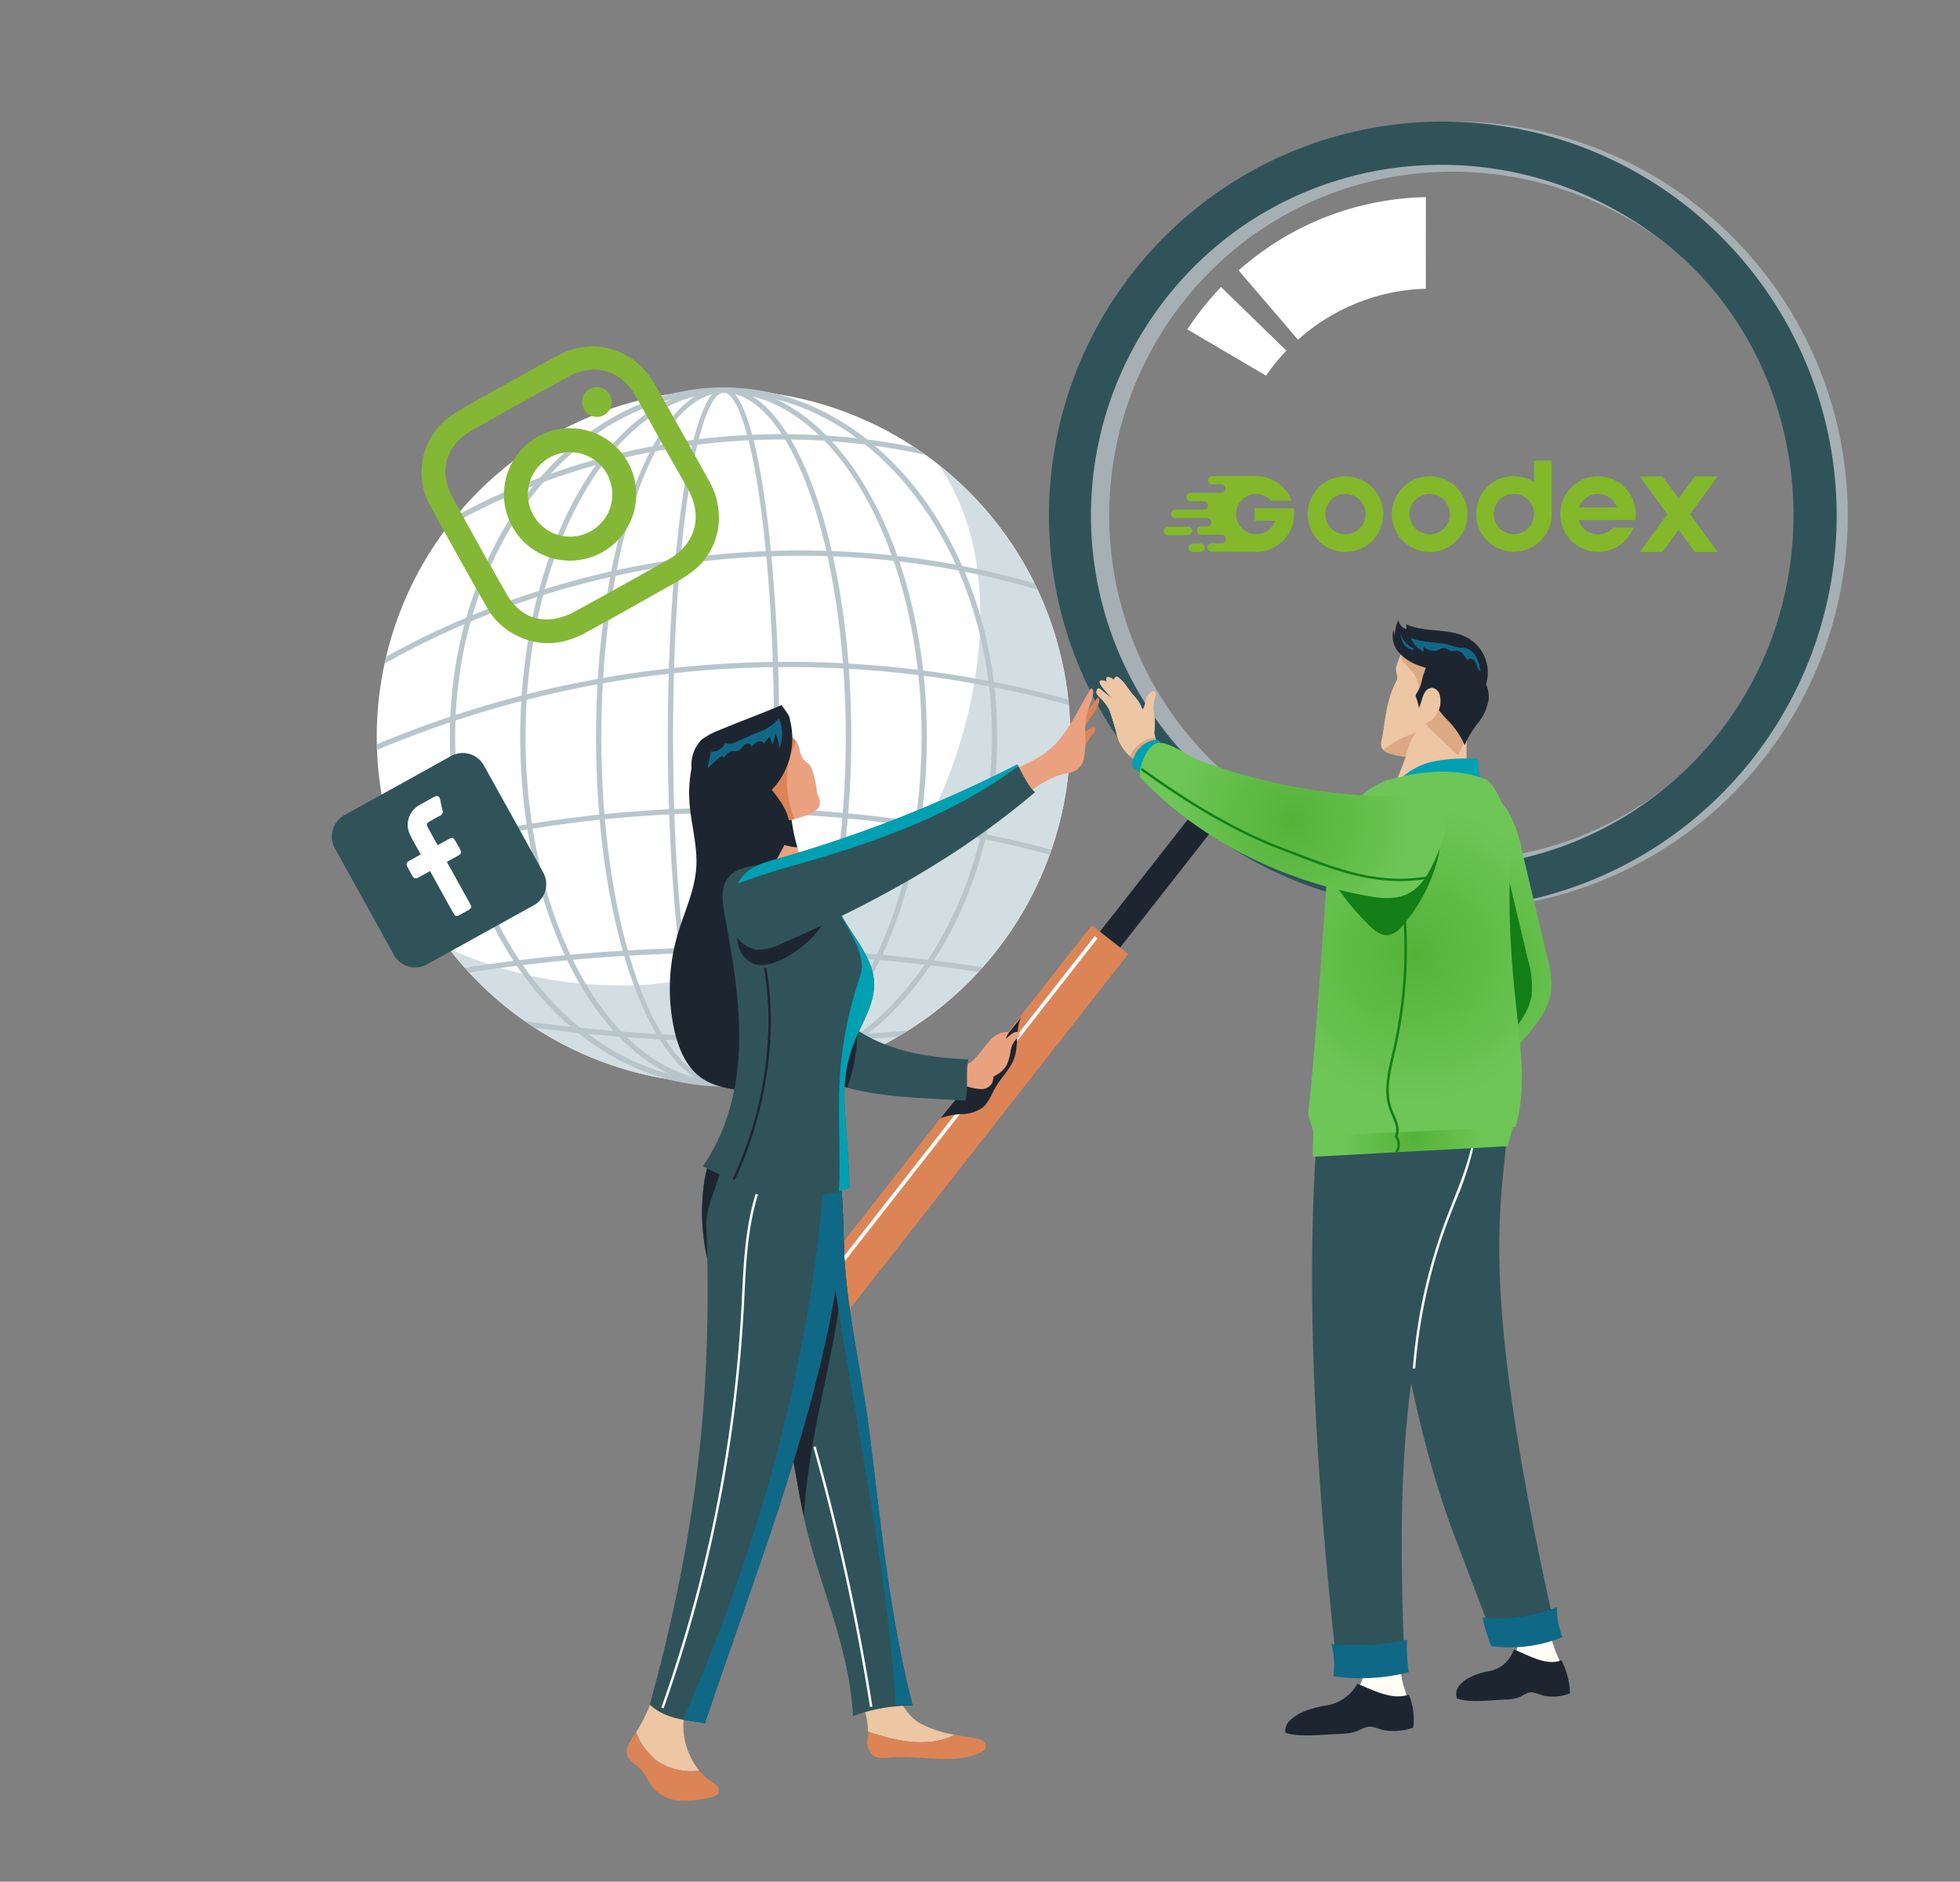 <?xml version="1.0" encoding="UTF-8"?> <svg xmlns="http://www.w3.org/2000/svg" xmlns:xlink="http://www.w3.org/1999/xlink" viewBox="0 0 398.76 382.75"><rect x="0" y="0" width="398.76" height="382.75" fill="#808080" stroke="none"/> <defs> <style>.cls-1{fill:none;}.cls-2{fill:#fff;}.cls-3{fill:#d3dee2;}.cls-4{fill:#b8c6cc;}.cls-5{clip-path:url(#clip-path);}.cls-6{fill:#a6afb4;}.cls-7{fill:#305359;}.cls-8{fill:#1d2630;}.cls-9{fill:#dc8456;}.cls-10{fill:#eaa180;}.cls-11{fill:#106887;}.cls-12{fill:#edc6a4;}.cls-13{fill:#00a0b3;}.cls-14{fill:#fffdf5;}.cls-15{fill:url(#radial-gradient);}.cls-16{fill:#137f16;}.cls-17{fill:#dba983;}.cls-18{fill:url(#radial-gradient-2);}.cls-19{fill:url(#radial-gradient-3);}.cls-20{fill:url(#radial-gradient-4);}.cls-21{fill:#83b82a;fill-rule:evenodd;}.cls-22{fill:#83b735;}</style> <clipPath id="clip-path"> <circle class="cls-1" cx="147.21" cy="149.87" r="70.56" transform="translate(-62.86 147.99) rotate(-45)"></circle> </clipPath> <radialGradient id="radial-gradient" cx="296.95" cy="196.76" r="28.68" gradientUnits="userSpaceOnUse"> <stop offset="0" stop-color="#54b239"></stop> <stop offset="1" stop-color="#6ec656"></stop> </radialGradient> <radialGradient id="radial-gradient-2" cx="287.53" cy="231.44" r="14.74" xlink:href="#radial-gradient"></radialGradient> <radialGradient id="radial-gradient-3" cx="287.91" cy="194.04" r="30.39" xlink:href="#radial-gradient"></radialGradient> <radialGradient id="radial-gradient-4" cx="262.92" cy="166.87" r="24.64" xlink:href="#radial-gradient"></radialGradient> </defs> <g id="OBJECTS"> <circle class="cls-2" cx="147.21" cy="149.87" r="70.56" transform="translate(-62.86 147.99) rotate(-45)"></circle> <path class="cls-3" d="M190.92,94.51c12.68,18.2,9.57,45.13,1.27,65.41-10.37,24.19-34.55,38-59.88,40.31a84.71,84.71,0,0,1-41-7.29,70.54,70.54,0,1,0,99.58-98.43Z"></path> <path class="cls-4" d="M147.21,221c-30.71,0-55.69-31.89-55.69-71.1s25-71.1,55.69-71.1,55.68,31.9,55.68,71.1S177.91,221,147.21,221Zm0-141.11c-30.11,0-54.61,31.41-54.61,70s24.5,70,54.61,70,54.6-31.41,54.6-70S177.32,79.86,147.21,79.86Z"></path> <path class="cls-4" d="M147.21,221c-22.81,0-41.37-31.89-41.37-71.1s18.56-71.1,41.37-71.1,41.36,31.9,41.36,71.1S170,221,147.21,221Zm0-141.11c-22.22,0-40.29,31.41-40.29,70s18.07,70,40.29,70,40.28-31.41,40.28-70S169.42,79.86,147.21,79.86Z"></path> <path class="cls-4" d="M147.21,221c-14.31,0-25.95-31.89-25.95-71.1s11.64-71.1,26-71.1,25.94,31.9,25.94,71.1S161.51,221,147.21,221Zm0-141.11c-13.71,0-24.87,31.41-24.87,70s11.16,70,24.87,70,24.86-31.41,24.86-70S160.92,79.86,147.21,79.86Z"></path> <path class="cls-4" d="M147.21,221c-7.11,0-11.35-36.15-11.35-71.1s4.24-71.1,11.35-71.1,11.34,36.15,11.34,71.1S154.31,221,147.21,221Zm0-141.11c-5,0-10.27,28.13-10.27,70s5.31,70,10.27,70,10.26-28.13,10.26-70S152.17,79.86,147.21,79.86Z"></path> <g class="cls-5"> <path class="cls-4" d="M76.83,152.49l-.42-1a216.74,216.74,0,0,1,147.39-7.34l-.33,1A215.61,215.61,0,0,0,76.83,152.49Z"></path> <path class="cls-4" d="M75.27,136.7l-.55-.93c41.16-24.4,93-30.47,138.68-16.21l-.32,1C167.69,106.42,116.17,112.45,75.27,136.7Z"></path> <path class="cls-4" d="M84.41,111.18l-.59-.91c34.21-22.39,79.52-28.16,118.24-15l-.34,1C163.3,83.24,118.35,89,84.41,111.18Z"></path> <path class="cls-4" d="M223.73,176.75a253.69,253.69,0,0,0-145.84-1.36l-.31-1a254.85,254.85,0,0,1,146.48,1.37Z"></path> <path class="cls-4" d="M209.5,199.46a343,343,0,0,0-119.57-.76l-.18-1.06a344,344,0,0,1,120,.76Z"></path> <path class="cls-4" d="M154.42,212a356.2,356.2,0,0,1-56.17-4.45l.17-1.07a355.35,355.35,0,0,0,96.07,2.17l.12,1.08A357.62,357.62,0,0,1,154.42,212Z"></path> </g> <path class="cls-2" d="M241.57,67l16,9.41a40.53,40.53,0,0,1,4.14-5.09L248.42,58.38A59.31,59.31,0,0,0,241.57,67Z"></path> <path class="cls-2" d="M290.1,40.1A59.07,59.07,0,0,0,252,55l12.08,14.1a40.63,40.63,0,0,1,26-10.37Z"></path> <path class="cls-6" d="M345.26,41.81a80.13,80.13,0,1,0,13.58,112.51A80.14,80.14,0,0,0,345.26,41.81ZM252.51,160a70.14,70.14,0,0,1-11.89-98.46c23.91-30.47,67.59-35.26,98.46-11.89,30,22.73,35.75,67.87,11.89,98.47A70.05,70.05,0,0,1,252.51,160Z"></path> <path class="cls-7" d="M343,41.81a80.13,80.13,0,1,0,13.58,112.51A80.13,80.13,0,0,0,343,41.81ZM249.34,161.14A71.54,71.54,0,0,1,237.21,60.69c24.39-31.08,69-36,100.45-12.12,30.63,23.19,36.47,69.24,12.13,100.45A71.47,71.47,0,0,1,249.34,161.14Z"></path> <rect class="cls-8" x="217.05" y="174.72" width="39.15" height="5.24" transform="translate(-48.96 254.04) rotate(-51.88)"></rect> <rect class="cls-9" x="151.21" y="222.68" width="92.28" height="9.44" transform="translate(-103.37 242.3) rotate(-51.88)"></rect> <rect class="cls-2" x="152.73" y="224.51" width="86.93" height="0.74" transform="translate(-101.82 240.65) rotate(-51.93)"></rect> <path class="cls-8" d="M207.8,206.88c-1.29,2.49-.52,5.57-1.41,8.23-.77,2.31-2.69,4-3.9,6.15-.8,1.39-1.33,3-2.56,4a7.46,7.46,0,0,1-4.17,1.36,13.69,13.69,0,0,0-4.37.8Z"></path> <path class="cls-10" d="M206.75,209.9a1.92,1.92,0,0,0-.91.41,11.36,11.36,0,0,0-1.18,1,7.93,7.93,0,0,1,.59-1.41,5,5,0,0,0-4,1.87c-1,1.12-1.83,2.45-2.9,3.53a4.71,4.71,0,0,1-4.09,1.59c-.08,1.44-.16,2.88-.25,4.32a3.9,3.9,0,0,1,2.76-.2,13.14,13.14,0,0,0,2.77.52,2.48,2.48,0,0,0,2.33-1.28,6.06,6.06,0,0,0,.26-1.28,8.13,8.13,0,0,0,.82-.45,5.26,5.26,0,0,0,1.92-2,11.13,11.13,0,0,0,.74-2.76,4.37,4.37,0,0,1,1.26-2.51c.26-.22.59-.45.59-.79A.65.65,0,0,0,206.75,209.9Z"></path> <path class="cls-7" d="M153.07,177.73a5.34,5.34,0,0,0-3.38,3.09,12.89,12.89,0,0,0-.92,4.62,39.06,39.06,0,0,0,3.79,19.34,31.57,31.57,0,0,0,13.62,14.09c8.84,4.53,20.3,4.3,30.21,5,.7-2.37,0-6,.66-8.39-8.25-.33-16.8-1.68-23.47-6.55s-9.68-12.35-11.27-20.45a29.75,29.75,0,0,0-2.23-7.61A6.79,6.79,0,0,0,153.07,177.73Z"></path> <path class="cls-8" d="M173.58,208.89c-6.66-4.88-9.68-12.35-11.27-20.45a29.75,29.75,0,0,0-2.23-7.61,6.79,6.79,0,0,0-7-3.1,5.34,5.34,0,0,0-3.38,3.09,12.89,12.89,0,0,0-.92,4.62,39.06,39.06,0,0,0,3.79,19.34,31.57,31.57,0,0,0,13.62,14.09,32.53,32.53,0,0,0,6.2,2.36,36.69,36.69,0,0,0,2.08-11.74C174.17,209.29,173.87,209.1,173.58,208.89Z"></path> <path class="cls-10" d="M165.78,179.17c-3.12-3.4-4.38-8.92-4.87-13.51l-7.77-.85a82.92,82.92,0,0,1,.37,19.41C157.84,182.17,161.44,181.22,165.78,179.17Z"></path> <path class="cls-8" d="M162.22,172.36a37.54,37.54,0,0,1-1.31-6.7l-7.77-.85c.12.9.22,1.8.32,2.7A11.77,11.77,0,0,0,162.22,172.36Z"></path> <path class="cls-10" d="M145.94,157.88a9.48,9.48,0,0,1,.34-4.82,7.13,7.13,0,0,1,3.05-3.37,12.49,12.49,0,0,1,4.36-1.46c1.93-.31,4.21-.72,5.77.47,2,1.54,2.94,1.94,3.29,4.13a5.54,5.54,0,0,0,.52,1.35,2.3,2.3,0,0,0,.8.84c.86.53,1.19,1.39,1.59,3a18.24,18.24,0,0,1,.48,2.55,5.24,5.24,0,0,0,.44,1.62,2.42,2.42,0,0,1,.13,1.77,2.86,2.86,0,0,1-1.32,1.25,15.77,15.77,0,0,1-12.11,1,10.32,10.32,0,0,1-6.06-4.17A10.85,10.85,0,0,1,145.94,157.88Z"></path> <path class="cls-9" d="M162,150.8a13,13,0,0,0-2.49-2.1c-1.56-1.19-3.84-.78-5.77-.47a12.49,12.49,0,0,0-4.36,1.46,7.13,7.13,0,0,0-3.05,3.37,9.48,9.48,0,0,0-.34,4.82,10.85,10.85,0,0,0,1.28,4.22,10.32,10.32,0,0,0,6.06,4.17,16.81,16.81,0,0,0,8.33.36C159.71,161.51,159.26,156.16,162,150.8Z"></path> <path class="cls-8" d="M159.49,189.75c-1.38-4.4-3.5-9-2.07-13.43.85-2.62,2.92-4.84,3.17-7.59s-1.3-5.11-2.91-7.23l-.67-.87a11.29,11.29,0,0,0,.91-1A15.21,15.21,0,0,0,160.85,147c-.36-1.48.07-.93-1.84-3.58-4.75,2-7.94,3.12-12.69,5.1a14.66,14.66,0,0,0-3.1,1.6s-.7.43-.83.73a7.27,7.27,0,0,0-1.69,5.41,26.17,26.17,0,0,0-.45,6.61c.26,4.53,1.7,9,1.41,13.52-.3,4.8-2.51,9.24-3.85,13.87a39,39,0,0,0-.63,19.2c.82,3.71,2.35,7.52,5.45,9.74,2.63,1.88,6,2.33,9.2,2.72,1.73.21,3.72.35,5-.84a5.7,5.7,0,0,0,1.21-2A42.76,42.76,0,0,0,159.49,189.75Z"></path> <path class="cls-11" d="M154.14,149a9.84,9.84,0,0,0,4.33-2.86,8.09,8.09,0,0,1,.12,6.06,9.28,9.28,0,0,0-.88-3.09,5.76,5.76,0,0,1-.55,2.31l-.51-1.51a2.92,2.92,0,0,0-1.14,1.34,1.21,1.21,0,0,0-1.49-.33,3.56,3.56,0,0,0-1.2,1.12c.2-.41-.31-.87-.76-.81A1.9,1.9,0,0,0,151,152a1.9,1.9,0,0,1-1.07.79,5.48,5.48,0,0,1-.81,0c-.84,0-1.44.77-1.94,1.44.07-.21-.18-.41-.39-.39a1,1,0,0,0-.56.33l-2.29,2.11c.23-1.13.46-2.26.7-3.39a2.91,2.91,0,0,0,2.88-1.73,2.92,2.92,0,0,0,2.31-.3Z"></path> <path class="cls-12" d="M194.23,352.84a21.57,21.57,0,0,1-7.23-2.42c-3.2-2-4.73-5.89-5.51-9.57-2.48.21-5.31.75-7.8,1,1.29,3.32,2.93,6.92,2.9,10.38C182.44,354.24,189.09,355.57,194.23,352.84Z"></path> <path class="cls-9" d="M200,354.12a3.9,3.9,0,0,0-1.57-.53c-1.31-.25-2.73-.48-4.15-.75-5.14,2.73-11.79,1.4-17.64-.65a9.21,9.21,0,0,1-.15,1.65,3.41,3.41,0,0,0,1.1,3.18c.91.75,2.24.58,3.41.47,6.23-.6,12.92,1.64,18.57-1.05a1.82,1.82,0,0,0,1-.89A1.31,1.31,0,0,0,200,354.12Z"></path> <path class="cls-7" d="M170.21,234.24H145.06a25.84,25.84,0,0,0-1.71,5.71,42.52,42.52,0,0,0,1.44,19.33c1.94,6.64,9.08,13.41,15.51,33.72,1.51,4.79,2,10.32,3.51,16.78,3.14,13.51,9,25.23,9.73,39.29a34.16,34.16,0,0,1,12.13-2.14c-4.94-19.51-6.45-37.34-8.85-56.11-1.52-12-4.72-24.62-5.12-37.41C171.51,247,171.39,240.49,170.21,234.24Z"></path> <path class="cls-8" d="M171.7,253.41c-.19-6.38-.31-12.92-1.49-19.17H145.06a25.84,25.84,0,0,0-1.71,5.71,42.52,42.52,0,0,0,1.44,19.33c1.94,6.64,9.08,13.41,15.51,33.72,1.42,4.48,1.95,9.63,3.24,15.57,1-15.92,5.06-28.41,7.16-42.83A51.77,51.77,0,0,0,171.7,253.41Z"></path> <path class="cls-2" d="M177,347.2a470.09,470.09,0,0,0-11.52-52.86l.47-.13a468.33,468.33,0,0,1,11.54,52.91Z"></path> <path class="cls-11" d="M185.67,346.93c-4.94-19.51-6.45-37.34-8.85-56.11-1.52-12-4.72-24.62-5.12-37.41-.19-6.38-.31-12.92-1.49-19.17h-3.63c3.07,37.93,13.28,75,15.66,112.67C184.16,346.58,183.94,346.85,185.67,346.93Z"></path> <path class="cls-12" d="M142.27,360.17a14.74,14.74,0,0,1-3.21-8.13c-.35-4,1.95-7.76,3.24-11.58-2.36-.56-5.51-1.72-7.87-2.28a34.27,34.27,0,0,1-5,14.15c1,2.67,2,3.74,4,5.69A12.46,12.46,0,0,0,142.27,360.17Z"></path> <path class="cls-9" d="M144.65,362.31a11,11,0,0,1-2.38-2.14,12.46,12.46,0,0,1-8.89-2.15c-1.95-1.95-3-3-4-5.69-.2.33-.4.66-.61,1-.68,1-1.45,2.2-1.2,3.41.29,1.39,1.75,2.13,2.74,3.14,1.2,1.22,1.78,2.93,2.95,4.17a7.83,7.83,0,0,0,5.25,2.23,23.62,23.62,0,0,0,5.8-.6c.78-.15,1.71-.42,1.91-1.19C146.48,363.54,145.46,362.83,144.65,362.31Z"></path> <path class="cls-7" d="M148.24,231c.48,4.21-4.7,13.61-4.54,17.83,1.29,35.15-2.1,63.76-11.5,97.9,3.34,3.1,7.55,3.09,11.22,3.82,9.51-28.55,21.8-59.09,26.67-88.79,1.62-9.88.69-16.79-.26-28.49Z"></path> <path class="cls-2" d="M135,347.51l-.46-.16a289.42,289.42,0,0,0,16.32-81.74l.09-1.72c.33-7,.68-14.27,2.79-21.06l.47.15c-2.09,6.73-2.44,14-2.77,20.93l-.09,1.72A289.64,289.64,0,0,1,135,347.51Z"></path> <path class="cls-11" d="M169.83,233.23l-1.77-.19c-2,39.64-12.76,79.76-29.08,116.72,1.5.29,3,.46,4.44.75,9.51-28.55,21.8-59.09,26.67-88.79C171.71,251.84,170.78,244.93,169.83,233.23Z"></path> <path class="cls-7" d="M143,237.21c7.94,4.19,19.23,8.65,29.85,4.35-.5-15.76-2.78-21.31,1.54-31,1.53-3.42,3.54-6.84,3.44-10.55-.18-6.7-7-11.68-8.35-18.26-.46-2.29-.51-5.14-2.7-6.22a6.56,6.56,0,0,0-3.5-.32l-8,.7c-2.59.23-5.47.6-7.08,2.53s-1.28,4.82-.82,7.32c1.59,8.69,3.15,17.45,3,26.27S148.13,229.82,143,237.21Z"></path> <path class="cls-8" d="M149.51,240l-.44-.21c6.36-13.49,8.74-29.52,6.36-42.87l.49-.08C158.31,210.26,155.91,226.4,149.51,240Z"></path> <path class="cls-13" d="M177.84,200c-.18-6.7-7-11.68-8.35-18.26-.46-2.29-.51-5.14-2.7-6.22a3.74,3.74,0,0,0-1.14-.33c1.57,7.24,11.33,17.22,9.45,22.95-6.4,19.52-3.74,28.44-4.41,44.17a22.29,22.29,0,0,0,2.17-.75c-.5-15.76-2.78-21.31,1.54-31C175.93,207.13,177.94,203.71,177.84,200Z"></path> <path class="cls-8" d="M150.06,191.6c-.63-3.76,1.86-7.52,5.15-9.44s7.23-2.36,11-2.5c1.2,0,2.58,0,3.33,1s.44,2.55-.09,3.75a21.9,21.9,0,0,1-10.68,10.89c-1.7.79-3.66,1.36-5.42.73A5.55,5.55,0,0,1,150.06,191.6Z"></path> <path class="cls-9" d="M220.1,149.22l1.75-1.06c.26-.16.62-.32.86-.13a.54.54,0,0,1,.12.58,1.67,1.67,0,0,1-.36.52,11.12,11.12,0,0,0-2.48,4.94C219.54,152.7,219.93,150.65,220.1,149.22Z"></path> <path class="cls-9" d="M218.31,152.49a.56.56,0,0,1-.18-.27,5,5,0,0,1,.24-3.95,13.49,13.49,0,0,1,2.41-3.27,17.65,17.65,0,0,0,2.54-3.18c.68.51.13,1.49-.17,2.16a10.76,10.76,0,0,1-1.19,1.87,14.35,14.35,0,0,0-2.69,5.74,1.64,1.64,0,0,1-.26.75A.52.52,0,0,1,218.31,152.49Z"></path> <path class="cls-10" d="M222,140c1.29.47-.72,3.86-1.05,6.13-.46,3.29.29,4.44-.48,8.36a3.57,3.57,0,0,1-3.05,2.73c-3.36.5-6.47,2.64-9.2,4.81-3.36,2.68-6.84,5.65-11.1,6.17.19-3.54.9-7.15,3.91-9s7.46-3.49,10.51-5.29C217.05,150.57,219.39,143.8,222,140Z"></path> <path class="cls-7" d="M207,155.49c.85,1.59,2.2,4.47,3.57,5.65C195.21,174.22,177.35,184,158.86,192a9.58,9.58,0,0,1-5.17,1.14,6.1,6.1,0,0,1-4.49-4,11.3,11.3,0,0,1-.17-6.24,10.19,10.19,0,0,1,2.28-4.89c1.71-1.84,4.27-2.58,6.69-3.27A268.12,268.12,0,0,0,207,155.49Z"></path> <path class="cls-13" d="M207.15,155.85l-.19-.36a268.12,268.12,0,0,1-49,19.25c-2.42.69-5,1.43-6.69,3.27a7.63,7.63,0,0,0-1.16,1.7q4.53-1.62,9.2-3.06C176.12,172,192.89,166.44,207.15,155.85Z"></path> <path class="cls-14" d="M317.51,338.26l-.13-.27a31.48,31.48,0,0,1-2.66-8.95c-.3-1.52-.46-3.42-.69-5.1h-7.16c.59,2.06,1.32,4.09,1.74,6.17a11.68,11.68,0,0,1-.1,5.71C311.71,337.15,314.62,339.44,317.51,338.26Z"></path> <path class="cls-8" d="M308,335.5a6.93,6.93,0,0,1-1.18,2.13,6.34,6.34,0,0,1-3.75,2.28,13.22,13.22,0,0,0-4.69,1.63c-1.36,1-2.49,2-2,3.9,2.27.95,6.59.43,9.8.26a8.28,8.28,0,0,0,3.27-.62,6.65,6.65,0,0,1,1.65-.81c1-.19,2.05.4,3.09.68a9.56,9.56,0,0,0,5.22-.51,15.34,15.34,0,0,0-1.74-6.73C314.75,338.89,311.2,336.83,308,335.5Z"></path> <path class="cls-7" d="M306.58,219h-27c.74,16.9,2.71,38.21,5.19,51,2.81,14.49,6,29,11.29,42.82l7.75,20.37h13C296.89,245.58,308.73,241.84,306.58,219Z"></path> <path class="cls-11" d="M317.87,333a15,15,0,0,1-1.08-6.11A31.38,31.38,0,0,1,301.61,329a37.18,37.18,0,0,0,1.77,5.82A28.26,28.26,0,0,0,317.87,333Z"></path> <path class="cls-14" d="M286.35,345.25l-.1-.27c-1.25-3.16-1.36-5.56-1.57-9-.1-1.52,0-3.42,0-5.1h-8c.34,2.06.84,4.09,1,6.17a11,11,0,0,1-1,5.71C280,344.14,282.92,346.44,286.35,345.25Z"></path> <path class="cls-8" d="M276.14,342.49a8.33,8.33,0,0,1-1.66,2.13,8.8,8.8,0,0,1-4.56,2.28,18.33,18.33,0,0,0-5.52,1.63c-1.67,1-3.1,2-2.89,3.9,2.39.95,7.32.43,10.94.26a11.13,11.13,0,0,0,3.77-.62,9.38,9.38,0,0,1,2-.81c1.13-.19,2.23.41,3.35.68a12.27,12.27,0,0,0,5.93-.51,12.73,12.73,0,0,0-.89-6.73C283.16,345.88,279.51,343.82,276.14,342.49Z"></path> <path class="cls-7" d="M269,219c-4.36,39.41-1.09,83.26,3.1,121.09h13.69c-.89-24-1.4-45.08,2.78-68.55,3.69-20.73,6.16-29.1,9.44-42.13.93-3.73,1.88-7,2.45-10.41Z"></path> <path class="cls-2" d="M287.93,278.36l-.49,0a110.47,110.47,0,0,1,6.66-30.13c.48-1.29,1-2.57,1.5-3.86,1.69-4.29,3.45-8.73,4.19-13.33l.48.08a65.68,65.68,0,0,1-4.21,13.43c-.51,1.29-1,2.57-1.5,3.85A110.26,110.26,0,0,0,287.93,278.36Z"></path> <path class="cls-11" d="M286.62,340.15a31.23,31.23,0,0,1-.35-6.62,50.91,50.91,0,0,1-15.38.87,17.73,17.73,0,0,1,.39,6.57A40,40,0,0,0,286.62,340.15Z"></path> <path class="cls-15" d="M282.62,232.75a25.4,25.4,0,0,1-4.37-9.55q9.45-9.6,18.89-19.22a11.4,11.4,0,0,0,3.14-4.42c.74-2.45-.22-5.05-1.17-7.42l-4.32-10.81c-1.58-4-3.19-8.11-2.68-12.34s3.92-8.43,8.17-8.22c2.75.13,5.15,2,6.6,4.38a25.44,25.44,0,0,1,2.73,7.73q2.59,10.91,5.18,21.81a19.28,19.28,0,0,1,.76,7.18c-.47,3.14-2.45,5.83-4.49,8.26A92,92,0,0,1,282.62,232.75Z"></path> <path class="cls-16" d="M278.69,233.25a25.46,25.46,0,0,1-4.38-9.56l18.9-19.21a11.48,11.48,0,0,0,3.13-4.43c.74-2.44-.22-5.05-1.17-7.42l-4.32-10.8c-1.58-4-3.19-8.12-2.68-12.34s3.93-8.43,8.18-8.23c2.74.13,5.15,2.05,6.59,4.38a25.82,25.82,0,0,1,2.74,7.73q2.58,10.9,5.17,21.81a19.08,19.08,0,0,1,.76,7.18c-.46,3.14-2.45,5.83-4.49,8.26A92.11,92.11,0,0,1,278.69,233.25Z"></path> <path class="cls-12" d="M299.68,133.06c-2.19-2.69-6.05-3.26-10.31-2.6l-3.53.92a25.93,25.93,0,0,0-1.84,4.39c-.12.49.46,2.08.2,2.56-2.36,4.19-2.41,9.17-3.11,12.21a2.88,2.88,0,0,0-.1,1.23c.2.87,1.15,1.32,2,1.58a14.73,14.73,0,0,0,18.45-10.44A11.28,11.28,0,0,0,299.68,133.06Z"></path> <path class="cls-17" d="M281.47,152.57a3.8,3.8,0,0,0,1.52.78,14.63,14.63,0,0,0,16.19-5.63C293.24,147.26,286,148.67,281.47,152.57Z"></path> <path class="cls-12" d="M286.63,151.72a48.53,48.53,0,0,1-4.4,10.74l17.24,2a68.18,68.18,0,0,1-1-16c-2.74-6.81-5.37-3.36-9.57-.07A6.31,6.31,0,0,0,286.63,151.72Z"></path> <path class="cls-17" d="M287.47,136.75a7.86,7.86,0,0,1,1.34,4.74,12.27,12.27,0,0,0,.79,4.91,10.53,10.53,0,0,0,2.43,2.9l4.58,4.32a24.11,24.11,0,0,0,2.95-10.28,12.58,12.58,0,0,0-.66-5.25,11.48,11.48,0,0,0-4-4.86,11.22,11.22,0,0,0-5.86-2.41,4.68,4.68,0,0,0-2.73.57,2.48,2.48,0,0,0-1.21,2.38C285.35,135,286.66,135.76,287.47,136.75Z"></path> <path class="cls-8" d="M302.33,139.21a8.1,8.1,0,0,0-3.86-9.53c-3.72-2-8.51-.92-12.37-2.7l.06,1a2.22,2.22,0,0,1-1.65-1.9,7.94,7.94,0,0,0-.74,3.39l-.27-1.37a5,5,0,0,0,1.08,4.6,9.59,9.59,0,0,0,4.08,2.67c.48.18,1,.34,1.44.49a15.09,15.09,0,0,0-.91,3,8.43,8.43,0,0,1-.94,2.1,1.22,1.22,0,0,0-.22.51,1.12,1.12,0,0,0,.11.47,12.61,12.61,0,0,1,.55,2.09,16.57,16.57,0,0,1,.74-2,8,8,0,0,1,.95-1.49,9.68,9.68,0,0,0,.51,1.19,25,25,0,0,0,3.7,4.84,16.82,16.82,0,0,1,3.4,5,19.41,19.41,0,0,1,2.76-4.56,10.09,10.09,0,0,0,2.13-4.85A6.16,6.16,0,0,0,302.33,139.21Z"></path> <path class="cls-12" d="M289.27,142.48a5.28,5.28,0,0,1,.69-1.78,1.73,1.73,0,0,1,1.64-.76,2,2,0,0,1,1.36,1.64,4.91,4.91,0,0,1-2.21,5.22,1.93,1.93,0,0,1-1.29.33.9.9,0,0,1-.78-.95Z"></path> <path class="cls-11" d="M287.23,132.15a.53.53,0,0,0,.25,0,.18.18,0,0,0,.13-.19c0-.09-.11-.14-.19-.18a4.56,4.56,0,0,1-2.46-2.85,4.2,4.2,0,0,0,.59,2A2.62,2.62,0,0,0,287.23,132.15Z"></path> <path class="cls-11" d="M292.24,132.36c.57-.17,1.07-.65,1.66-.56s.81.52,1.27.61a4.9,4.9,0,0,0,1.08-.06,2,2,0,0,1,1.38.64,5.17,5.17,0,0,1,.85,1.31.88.88,0,0,1,1.27-.12,2.52,2.52,0,0,1,.73,1.24,2.41,2.41,0,0,0,.77,1.21,10.2,10.2,0,0,0-.91-3,3.5,3.5,0,0,0-2.39-1.86c-.41-.06-.84,0-1.26-.07a9.35,9.35,0,0,1-1.44-.4c-2.67-.83-5.66-.45-8.22-1.57a5.15,5.15,0,0,0,2.59,2.8c0-.33,0-.66,0-1A3.28,3.28,0,0,0,292.24,132.36Z"></path> <path class="cls-13" d="M284.44,158.89c5.69-.5,11.5-1,17.07.26a10.75,10.75,0,0,1-.77-4.76,33.94,33.94,0,0,0-8.72.42A14.06,14.06,0,0,0,284.44,158.89Z"></path> <path class="cls-18" d="M306.72,233.14l-39.66,2.16.19-7.47a387.56,387.56,0,0,1,40.76.68Z"></path> <path class="cls-19" d="M308.34,229.21c4-13.46-2.81-27.26-.88-57.85.19-3-2.63-11.89-5.41-12.94-6.38-2.39-13.14-1.56-19.71.25l-.11,0c-6.47,2.53-11.5,8.87-12,15.79-.71,9.83-2.48,37.58-4,51.48-.21,1.83,1.27,3.87,1,5.15Z"></path> <path class="cls-16" d="M284.28,234.49l-.39-.29a2.43,2.43,0,0,0-.08-2.89l-.1-.12.07-.14c.65-1.28,0-2.75-.61-4.18-.16-.38-.32-.75-.46-1.11-1.33-3.57-.43-7.43.45-11.16l.19-.83a91.41,91.41,0,0,0,2-29.12l.49-.05a91.52,91.52,0,0,1-2,29.28l-.19.83c-.86,3.66-1.75,7.45-.46,10.87.13.36.29.73.45,1.09.64,1.49,1.3,3,.66,4.46A2.93,2.93,0,0,1,284.28,234.49Z"></path> <path class="cls-16" d="M282.65,190.18a4.91,4.91,0,0,0,2.63-1.83,33.3,33.3,0,0,0,7.34-14.18c.62-2.59.75-5.75-1.26-7.5-1.39-1.2-3.38-1.35-5.22-1.44a56.53,56.53,0,0,0-7.7,0c-3.25.29-6.79,1.4-8.4,4.23a8.09,8.09,0,0,0-.5,6.17,18.56,18.56,0,0,0,3,5.58,54.91,54.91,0,0,0,6,7C279.65,189.31,281.08,190.46,282.65,190.18Z"></path> <path class="cls-12" d="M236.11,152a5.59,5.59,0,0,1-1.29-3,17.34,17.34,0,0,0,.14-1.91c0-.9-.23-1.79-.28-2.69a7.17,7.17,0,0,1,.41-2.79.88.88,0,0,0,0-.77.5.5,0,0,0-.51-.2,1,1,0,0,0-.51.25,2.85,2.85,0,0,0-1,1.64,6.1,6.1,0,0,1-.3,1.36,2.55,2.55,0,0,1-.34.47,7.55,7.55,0,0,0-1.72-2.8c-.58-.57-1.5-2-2-2.61a8,8,0,0,0-1.35-1.26c-.33-.16-.64.25-.71.6-1.59-1.09-1.78-.35-1.45.36-.56-.11-1.19-.48-1.47,0s2.23,3.12,2.62,3.53c-.2-.08-2.61-2.16-2.83-2.17s-.35.43-.44.64c-.17.36.45,1,.74,1.29a9,9,0,0,1,2,2.74c1.07,3.38,1.16,3.8,1.24,4.07a8.56,8.56,0,0,0,1.51,3.59c1.57,2.24,3.26,2.48,5.14,4.46q2.39-1.32,4.86-2.46A16.73,16.73,0,0,1,236.11,152Z"></path> <path class="cls-17" d="M238.58,154.32a16.73,16.73,0,0,1-2.47-2.36,6.37,6.37,0,0,1-1.05-1.91,6,6,0,0,0-5.16,3.73c1.19,1,2.46,1.57,3.82,3Q236.11,155.46,238.58,154.32Z"></path> <path class="cls-12" d="M235.06,150.05a4.44,4.44,0,0,1-.24-1.08,17.34,17.34,0,0,0,.14-1.91c0-.9-.23-1.79-.28-2.69a7.17,7.17,0,0,1,.41-2.79.88.88,0,0,0,0-.77.5.5,0,0,0-.51-.2,1,1,0,0,0-.51.25,2.85,2.85,0,0,0-1,1.64,6.1,6.1,0,0,1-.3,1.36,2.55,2.55,0,0,1-.34.47,7.55,7.55,0,0,0-1.72-2.8c-.58-.57-1.5-2-2-2.61a8,8,0,0,0-1.35-1.26c-.33-.16-.64.25-.71.6-1.59-1.09-1.78-.35-1.45.36-.56-.11-1.19-.48-1.47,0s2.23,3.12,2.62,3.53c-.2-.08-2.61-2.16-2.83-2.17s-.35.43-.44.64c-.17.36.45,1,.74,1.29a9,9,0,0,1,2,2.74c1.07,3.38,1.16,3.8,1.24,4.07a8.56,8.56,0,0,0,1.51,3.59,7.64,7.64,0,0,0,1.32,1.46A6,6,0,0,1,235.06,150.05Z"></path> <path class="cls-13" d="M235.46,150.54a1.52,1.52,0,0,0-.82,0,5.59,5.59,0,0,0-4.31,5.48,18.74,18.74,0,0,1,3.51,2.7,4.53,4.53,0,0,1,.79-3.69c.71-1.09,1.66-2,2.44-3C236.35,151.84,236.16,150.78,235.46,150.54Z"></path> <path class="cls-20" d="M292.33,174c-1.33,3-2.86,6.24-5.79,7.74-2.59,1.33-5.69,1-8.55.46C260.5,179,244.1,170.9,231.87,158c-.17-2.36,1.72-6.77,3.94-6.91s5.95,2.75,8,3.5A116.1,116.1,0,0,0,284.1,162c3.29,0,7.17.13,9,2.87S293.61,171.07,292.33,174Z"></path> <path class="cls-16" d="M284.74,179.21c-7.58,0-14.33-2.6-21.92-5.52l-2.1-.81c-11.21-4.27-21.2-10.93-28.65-16.26l.29-.4c7.42,5.31,17.37,11.95,28.54,16.21l2.1.8c9.42,3.62,17.55,6.75,27.55,5l.09.49A33.68,33.68,0,0,1,284.74,179.21Z"></path> <g id="Слой_1"> <g id="_2128334480992" data-name=" 2128334480992"> <path class="cls-21" d="M273.73,96.89a7.69,7.69,0,1,1-7.69,7.69A7.69,7.69,0,0,1,273.73,96.89Zm0,3.59a4.1,4.1,0,1,1-4.1,4.1,4.1,4.1,0,0,1,4.1-4.1Z"></path> <path class="cls-21" d="M290.85,96.88a7.7,7.7,0,1,1-7.69,7.69A7.69,7.69,0,0,1,290.85,96.88Zm0,3.59a4.11,4.11,0,1,1-4.1,4.1A4.1,4.1,0,0,1,290.85,100.47Z"></path> <path class="cls-21" d="M308,96.88a7.62,7.62,0,0,1,4.1,1.18V93.69h3.59v11.15h0a7.69,7.69,0,1,1-7.69-8Zm0,3.59a4.1,4.1,0,1,1-4.1,4.1A4.1,4.1,0,0,1,308,100.47Z"></path> <path class="cls-21" d="M325.09,96.88a7.7,7.7,0,0,1,7.7,7.69,7.9,7.9,0,0,1-.1,1.21H321.17a4.1,4.1,0,0,0,7,1.54h4.14a7.69,7.69,0,1,1-7.19-10.44Zm3.88,6.34a4.11,4.11,0,0,0-7.75,0Z"></path> <polygon class="cls-21" points="333.62 96.9 338.24 96.9 341.52 101.41 344.81 96.9 349.43 96.9 343.83 104.58 349.43 112.27 344.81 112.27 341.52 107.75 338.24 112.27 333.62 112.27 339.21 104.58 333.62 96.9"></polygon> <path class="cls-21" d="M255.58,112.27a7.69,7.69,0,0,0,7.69-7.7,7.88,7.88,0,0,0-.09-1.2h-7.93v2.56h4.2a4.1,4.1,0,1,1-.82-4.1h4.14a7.71,7.71,0,0,0-7.19-5h-9a.86.86,0,0,0-.21,1.69h2a.86.86,0,1,1,0,1.71h-6.07a.86.86,0,1,0,0,1.71h2.59a.86.86,0,0,1,0,1.72h-5.7a.86.86,0,1,0,0,1.71h6.31a.86.86,0,1,1,0,1.71h-1a.86.86,0,1,0,0,1.71h4a.86.86,0,1,1,0,1.71h-1.89a.86.86,0,1,0,0,1.71h9Zm-13-4.28a.85.85,0,0,0-.86-.86h-4a.86.86,0,1,0,0,1.71h4A.85.85,0,0,0,242.55,108Zm1.63,2.57h-1.44a.86.86,0,1,0,0,1.71h1.44a.86.86,0,0,0,.85-.86A.85.85,0,0,0,244.18,110.56Z"></path> </g> </g> <path class="cls-22" d="M138.78,88q2.67,4.77,5.33,9.55a15.29,15.29,0,0,1,2.12,8.75,13.85,13.85,0,0,1-6.18,10.54c-1.77,1.24-3.69,2.25-5.58,3.31-5.16,2.91-10.3,5.85-15.53,8.65-4.59,2.45-9.33,2.8-14.07.35a13.89,13.89,0,0,1-5.73-5.48c-3.93-6.91-7.83-13.84-11.62-20.83a14,14,0,0,1,5.07-18.81c4.56-2.79,9.29-5.31,14-7.93,2.53-1.42,5-2.86,7.65-4.15A14.13,14.13,0,0,1,132,76.35a23,23,0,0,1,1.58,2.43C135.35,81.86,137.06,85,138.78,88Zm-4.08,2.18c-1.78-3.19-3.54-6.38-5.34-9.56-3-5.29-8.39-6.92-13.72-4q-9.93,5.43-19.77,11C90.74,90.63,89.19,95.82,92,101c3.59,6.67,7.31,13.28,11.08,19.85,2.36,4.13,6.07,5.84,10.31,4.9a13.78,13.78,0,0,0,3.57-1.36q9.52-5.22,19-10.56c5.58-3.17,7.08-8.75,4-14.37Z"></path> <path class="cls-22" d="M104.23,107.1a13.45,13.45,0,1,1,18.46,5.12A13.38,13.38,0,0,1,104.23,107.1Zm19.31-10.63a8.59,8.59,0,1,0-3.44,11.64A8.6,8.6,0,0,0,123.54,96.47Z"></path> <path class="cls-22" d="M122.9,84.43A3,3,0,1,1,120,79.1a3,3,0,1,1,2.86,5.33Z"></path> <path class="cls-7" d="M74.14,183.38q-2.94-5.28-5.86-10.56a5,5,0,0,1,2.09-7.18L91.7,153.82a4.91,4.91,0,0,1,6.74,1.87q6.06,10.86,12.06,21.75a4.91,4.91,0,0,1-2,6.75L87.17,196A5,5,0,0,1,80,194Zm13.35-6.22.35.62q2.18,3.94,4.37,7.88c.41.74.61.79,1.36.38l1.56-.87c.8-.44.85-.64.41-1.44L91.23,176l-.37-.67c.82-.46,1.57-.86,2.31-1.29s.73-.62.37-1.28-.57-1-.86-1.55c-.46-.83-.66-.89-1.49-.44L89,171.94c-.74-1.33-1.46-2.59-2.13-3.87-.22-.41,0-.74.4-.95.71-.4,1.42-.82,2.15-1.19a.9.9,0,0,0,.53-1.19c-.19-.69-.3-1.4-.46-2.09s-.52-.88-1.15-.55c-1,.57-2.08,1.13-3.1,1.73a4.56,4.56,0,0,0-2.06,5.34,11.67,11.67,0,0,0,.87,1.82c.5.93,1,1.85,1.56,2.82l-2.25,1.25c-.73.42-.8.66-.41,1.37l.86,1.55c.44.79.65.84,1.46.4Z"></path> <path class="cls-2" d="M87.49,177.16l-2.2,1.22c-.81.44-1,.39-1.46-.4L83,176.43c-.39-.71-.32-1,.41-1.37l2.25-1.25c-.54-1-1.06-1.89-1.56-2.82a11.67,11.67,0,0,1-.87-1.82,4.56,4.56,0,0,1,2.06-5.34c1-.6,2.06-1.16,3.1-1.73.63-.33,1-.15,1.15.55s.27,1.4.46,2.09a.9.9,0,0,1-.53,1.19c-.73.37-1.44.79-2.15,1.19-.39.21-.62.54-.4.95.67,1.28,1.39,2.54,2.13,3.87l2.17-1.21c.83-.45,1-.39,1.49.44.29.52.58,1,.86,1.55s.3.9-.37,1.28-1.49.83-2.31,1.29l.37.67,4.31,7.77c.44.8.39,1-.41,1.44l-1.56.87c-.75.41-.95.36-1.36-.38q-2.19-3.93-4.37-7.88Z"></path> </g> </svg> 